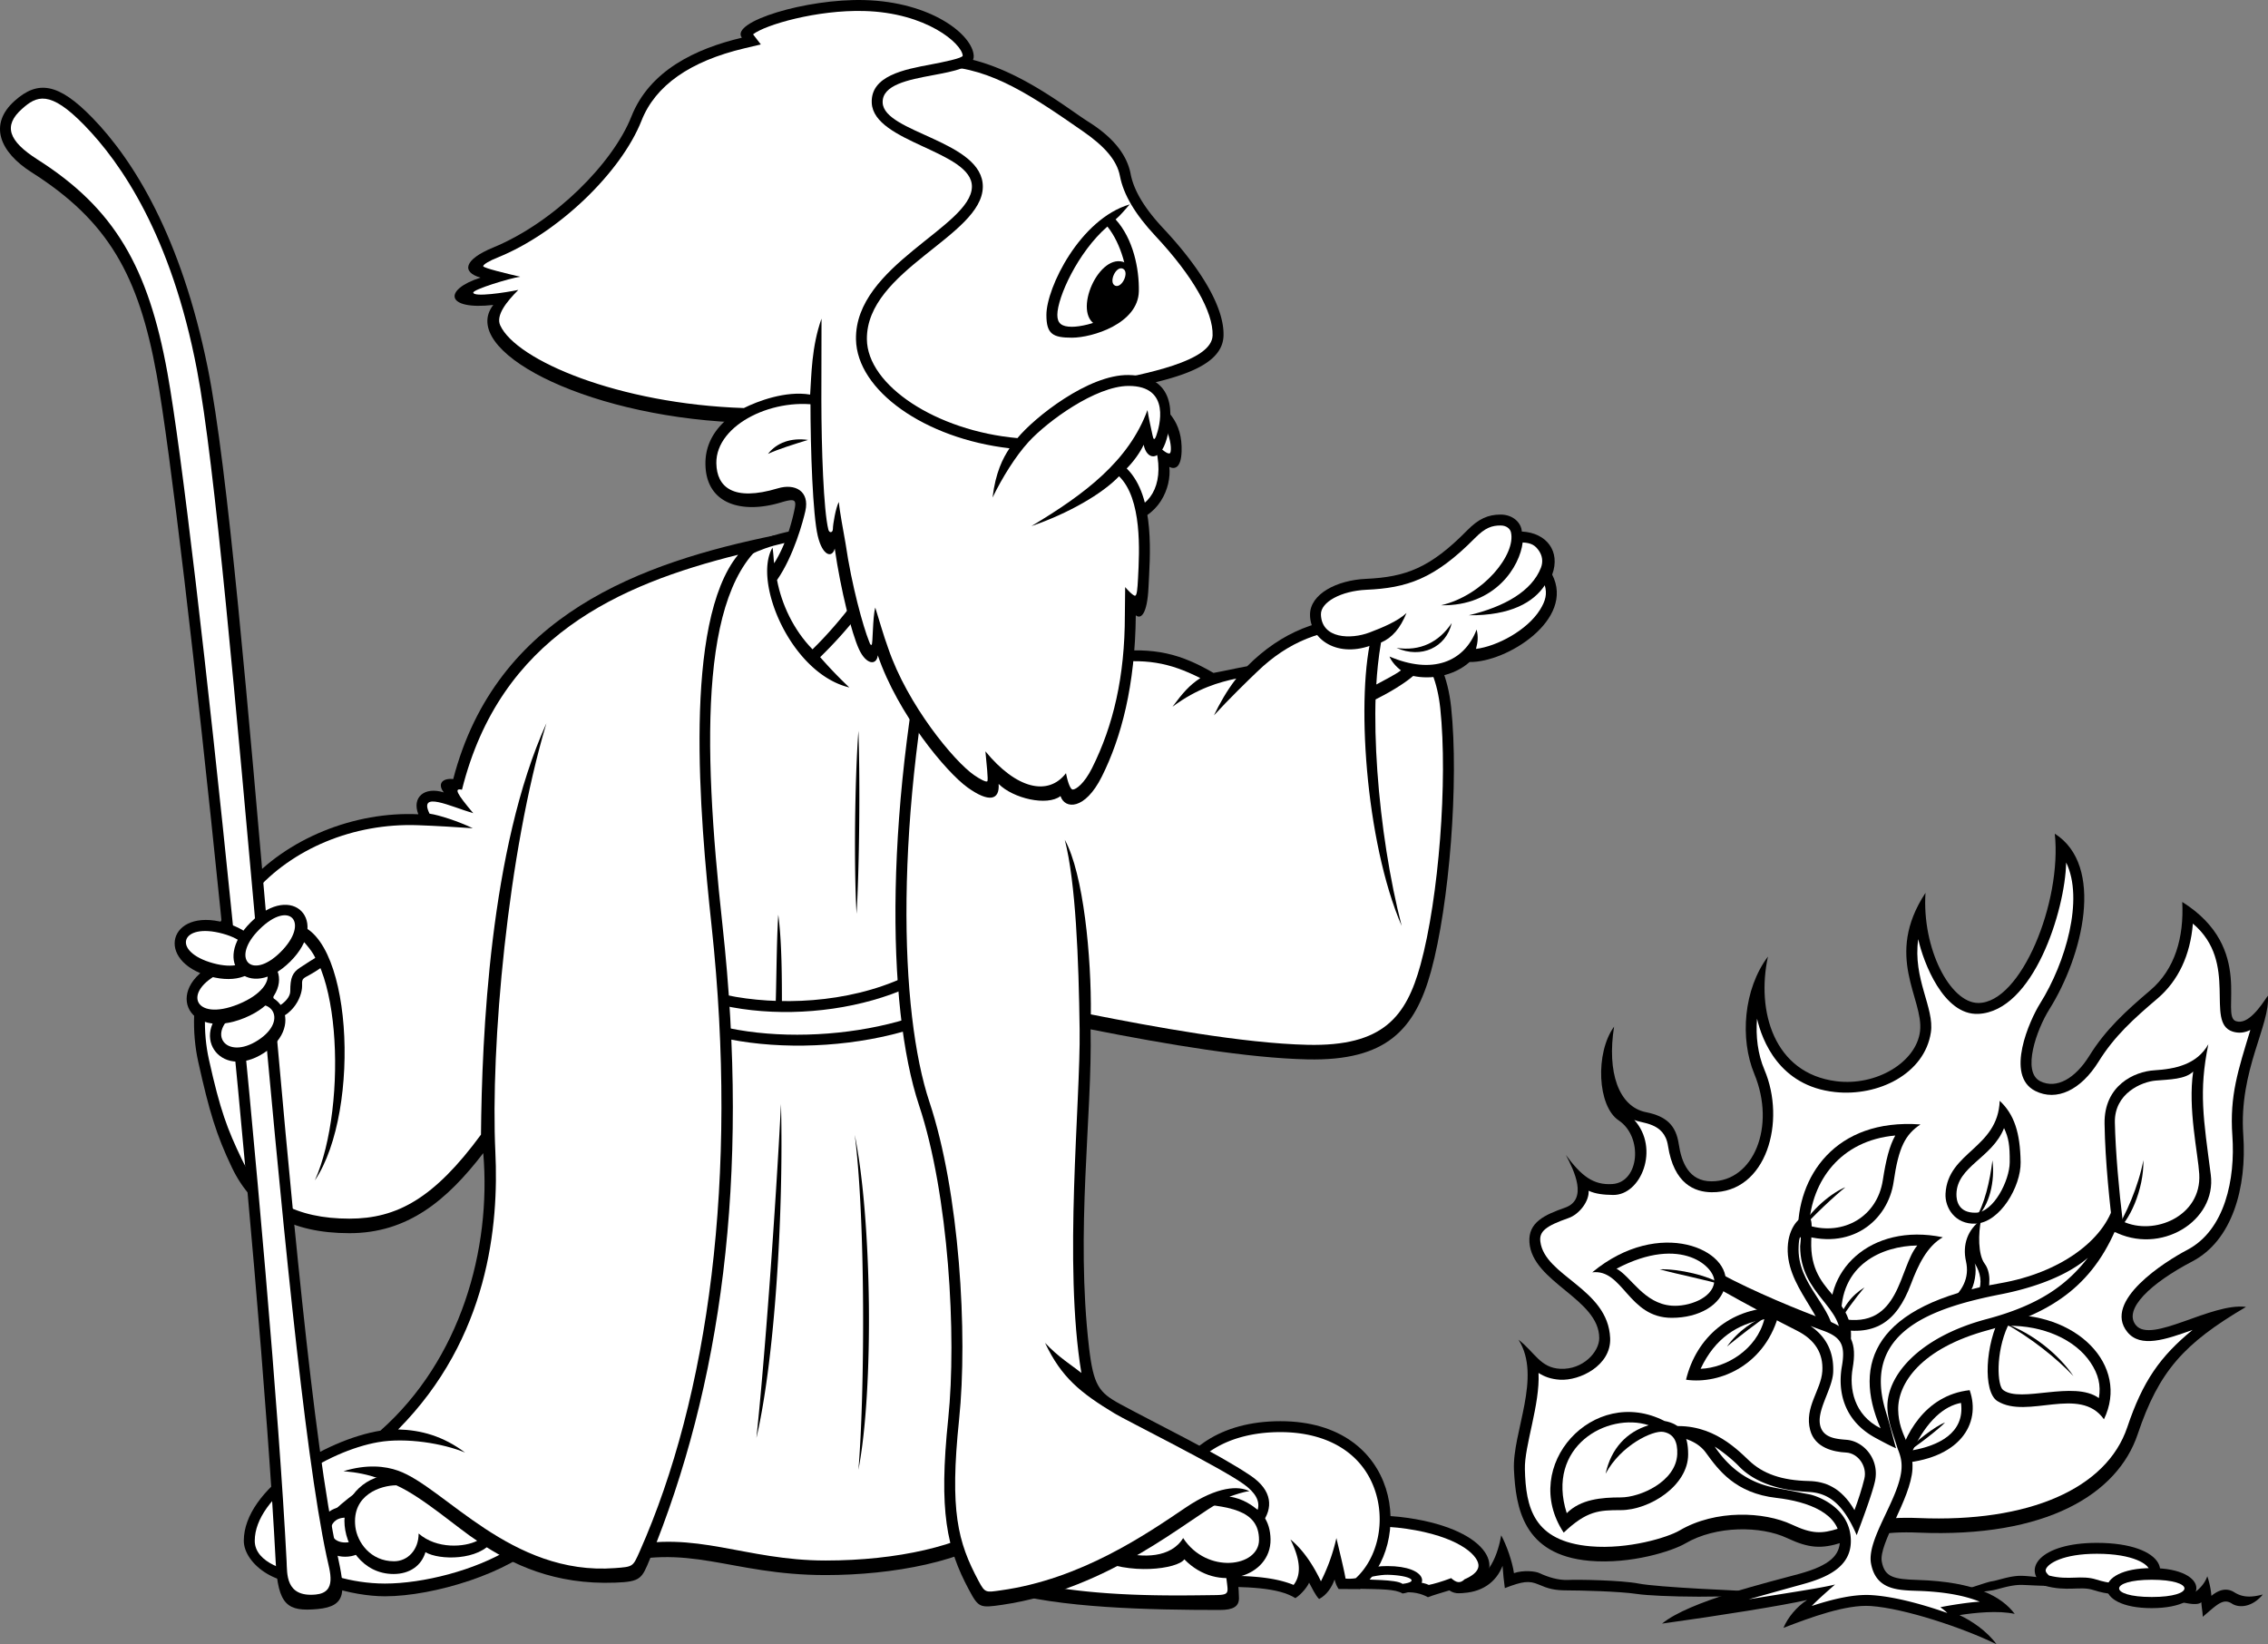 <svg xmlns="http://www.w3.org/2000/svg" width="288.179" height="208.9"><rect width="100%" height="100%" fill="#808080" stroke="none"/><path d="M172.697 201.31c-9.09-3.234-5.863-10.214 6.227-8.452 10.586 1.542 12.804 6.968 7.707 9.066-.692.637-1.727.656-2.477.137-.926.289-1.969.578-2.719.867-.812-.461-1.968-.75-3.242-.578-.922-.637-2.66-1.04-5.496-1.04"/><path fill="#fff" d="M172.959 199.924c-3.117-1.156-4.297-2.68-4.063-3.629.348-1.402 3.625-2.969 9.825-2.062 6.406.933 8.972 3.23 9.132 4.546.122.98-1.183 1.63-1.75 1.864-.578.578-1.082.433-1.718-.14-1.215.46-2.258.75-2.836.862-.867-.402-2.082-.402-3.067-.402-1.097-.695-3.152-1.04-5.523-1.04"/><path d="M185.428 202.408c2.832 0 4.683-1.386 5.492-3.468.058.867.176 2.082.289 2.832 2.258-.868 3.066-.98 4.281-.461 1.215.52 1.969.75 3.645.75s6.652.117 8.91.46c2.254.348 12.723.637 17.41-.23-4.687-.172-14.867-.633-17.238-1.098-2.235-.433-7.75-.52-8.965-.46-1.215.058-2.547-.348-3.645-.868-.515-.246-2.023-.406-3.238 0-.215-1.488-.937-3.539-1.621-4.8-.348 2.023-1.445 5.84-4.57 5.957l-.75 1.386m-12.766-.55c-1.684-1.07-.426-2.887 3.633-2.887 5.14 0 5.781 2.789 1.926 3.488-.926-.578-2.782-.543-5.559-.601"/><path fill="#fff" d="M176.326 200.076c-.965-.023-2.894.387-2.855.54.039.156 3.933 0 4.742.617 2.2-.27 1.082-1.079-1.887-1.157"/><path d="M152.893 201.604c-8.958-6.235-5.579-21.04 9.796-21.04 15.32 0 17.036 15.641 10.118 21.329-1.215 0-2.075-.004-2.711-.004-.172-.23-.403-.696-.52-1.215-.348.984-.984 1.965-1.965 2.484-.465-.46-.926-1.445-1.273-2.082-.176.465-.926 1.446-1.738 1.969-2.137-1.332-5.868-1.5-11.707-1.441"/><path fill="#fff" d="M172.283 200.502c2.817-2.61 3.813-7.289 2.36-11.336-1.641-4.586-6-7.215-11.954-7.215-6.543 0-11.351 2.883-12.867 7.707-1.23 3.914.149 8.012 3.516 10.555 4.566-.059 8.2 0 11.031 1.152.637-.808 1.274-2.425-.402-5.777 1.504 1.21 2.832 3.121 3.875 5.316a23.717 23.717 0 0 0 1.965-5.492c.347 1.504.984 4.047 1.16 5.145.46.058 1.086.004 1.316-.055"/><path d="M263.486 201.166c-1.965.52-4.715.258-6.508.2-1.503-.048-3.062.577-3.875.695-.808.117-3.5.55-5.984.55 2.371-.464 5.176-1.59 5.984-1.707.813-.113 2.372-.75 3.875-.691 1.504.055 4.543.488 6.508.953m12.582 2.109c2.254-.171 3.875-1.503 4.399-3.007a10.3 10.3 0 0 1 .52 2.488c.984-.813 1.964-1.043 2.89-.465.926.578 1.91.754 3.644.29-1.273 1.562-2.957 1.788-3.933 1.155-1.156-.75-1.965.235-3.703 1.68 0-.578-.172-1.39-.172-1.851-.52.46-1.852.171-3.645-.29"/><path d="M271.213 202.354c5.562-1.692 4.023-6.332-4.781-6.332-7.258 0-9.582 3.39-6.68 5.433 2.894.809 4.574.031 6.195.547 1.883.602 3.356.7 5.266.352"/><path fill="#fff" d="M273.08 199.436c-.094-.637-1.898-2.028-6.648-2.028-4.266 0-6.243 1.227-6.489 2-.086.278.192.578.426.77 1.285.324 2.281.297 3.246.262.93-.032 1.805-.06 2.754.242 1.64.52 2.875.61 4.516.32 1.597-.504 2.246-1.215 2.195-1.566"/><path d="M273.393 199.229c-7.543 0-7.622 5.086 0 5.086 7.62 0 7.543-5.086 0-5.086"/><path fill="#fff" d="M273.412 200.71c-5.508 0-5.566 2.19 0 2.19s5.508-2.19 0-2.19"/><path d="M192.947 170.21c3.008 4.737-.812 11.792-.578 16.53.23 4.743 1.137 10.828 9.602 11.563 5.32.465 10.586-1.278 12.148-2.195 3.93-2.313 9.645-2.254 12.953-.696 2.805 1.32 4.399 1.387 6.942.578 2.546-.808 5.437-1.453 9.718-1.27 16.313.692 25.344-4.929 27.883-12.487 2.703-8.051 5.899-11.563 13.766-16.188-4.395-.578-12.031 4.738-13.996 2.313-1.63-2.012 1.894-5.336 7.172-8.094 5.09-2.66 6.949-9.38 6.48-16.07-.582-8.211 3.469-13.993 3.121-17.692-.926 1.387-2.52 3.746-4.05 3.238-2.083-.695 2.546-9.25-6.825-15.148.23 4.508-.926 8.555-4.05 11.215-3.122 2.66-5.669 4.972-7.75 8.324-1.782 2.871-4.165 4.277-6.247 3.238-2.363-1.18-.457-6.562 1.157-9.133 4.28-6.82 7.058-18.27.695-22.316.926 8.672-4.281 21.508-9.719 21.508-3.586 0-7.172-6.938-6.71-13.992-5.321 8.093-.208 13.441-.692 17.574-.465 3.933-5.543 7.004-10.645 6.36-7.922-.997-10.183-8.903-8.68-15.84-3.12 4.163-3.582 10.453-1.734 14.913 2.777 6.707-.113 13.645-5.437 13.645-2.891 0-3.817-2.43-4.164-4.738-.348-2.317-1.497-3.516-4.164-4.047-3.473-.695-4.977-5.09-4.051-10.871-2.43 3.351-2.117 10.113.578 11.91 3.125 2.082 2.656 7.875-.809 8.094-2.43.152-3.933-1.04-5.898-3.7 1.039 1.965 2.851 5.664-.117 6.704-2.57.902-4.684 1.855-4.512 4.394.348 5.09 8.871 7.172 8.871 12.18 0 1.734-2.047 4.023-4.937 3.894-2.547-.117-3.239-2.082-5.32-3.699"/><path fill="#fff" d="M283.67 131.057c-3.563-1.164.871-8.735-5.035-13.711-.328 4.012-1.856 7.265-4.5 9.52-3.012 2.562-5.473 4.777-7.473 8-2.27 3.656-5.355 5.093-8.047 3.745-3.918-1.957-.683-9.062.602-11.113 3.258-5.191 5.59-13.265 3.316-17.91-.133 6.11-4.172 18.906-11.164 19.227-4.406.199-6.976-6.516-7.633-9.5-.71 5.082 2.082 8.73 1.606 11.859-.793 5.23-6.653 8.172-12.196 7.57-7.101-.765-9.257-6.605-9.894-9.32-.18 2.234.101 4.52.941 6.492 2.778 6.52.301 15.637-6.722 15.559-2.121-.024-4.786-1.028-5.536-5.922-.464-3.024-3.437-2.797-4.285-3.274 3.293 3.653.852 9.61-2.703 9.54-1.183-.02-2.187-.118-3.094-.532.102 1.281-1.144 2.973-2.546 3.465-2.871 1.004-3.75 1.684-3.586 2.988.554 4.426 8.609 5.961 8.87 12.274.145 3.457-3.847 5.437-6.386 5.281-1.129-.07-1.996-.395-2.715-.863.2 4.043-1.812 9.258-1.734 12.242.117 4.844 1.074 9.152 8.336 9.785 4.804.418 9.82-1.129 11.32-2.012 4.578-2.691 10.762-2.394 14.254-.754 2.578 1.215 3.797 1.192 5.93.512 2.425-.77 5.535-1.531 10.195-1.336 13.973.594 23.879-3.719 26.508-11.543 1.96-5.836 4.164-8.984 8.293-12.36-3.406 1.22-6.617 2.337-8.29.263-3.163-3.926 4.81-8.961 7.61-10.426 4.82-2.52 6.125-9.035 5.738-14.512-.359-5.121.735-8.308 2.285-13.433-.69.343-1.449.464-2.265.199"/><path d="M251.717 155.002c-1.68 1.215-2.395 3.113-1.91 5.262.453 2.015-.348 3.816-2.489 5.433l4.977-.52c.691-1.91.637-3.609-.117-4.624-.864-1.164-.809-3.875-.461-5.55"/><path fill="#fff" d="M250.271 164.193c.579-.632.98-2.832.633-3.699.754 1.156.985 2.543.465 3.645l-1.098.054"/><path d="M254.088 139.858c-.23 6.07-6.594 6.472-6.883 11.792-.098 1.79 1.215 3.93 3.816 3.817 3.122-.14 5.774-4.742 5.727-7.809-.059-3.754-.809-6.066-2.66-7.8"/><path fill="#fff" d="M254.639 143.326c-1.5 3.805-5.993 4.852-6.047 8.387-.012.695.16 2.402 2.437 2.363 2.282-.03 4.313-4.093 4.332-6.398.016-2.18-.133-3.09-.722-4.352"/><path d="M251.021 154.772c1.793-1.504 2.489-4.797 2.141-7.344-.289 2.547-1.039 5.726-2.14 7.344m-7.001-11.911c-10.93-.808-15.734 6.766-15.558 13.875 6.71 2.372 11.441-1.687 12.148-6.59.637-4.44 1.5-6.011 3.41-7.285"/><path fill="#fff" d="M229.865 155.717c4.363 1.293 8.653-1.11 9.371-5.77.399-2.578.836-4.347 1.582-5.68-7.011.63-10.629 5.817-10.953 11.45"/><path d="M234.478 150.842c-1.503.578-4.511 2.773-6.015 5.836 1.793-2.137 4.86-4.914 6.015-5.836m12.379 6.355c-9.254-1.906-15.558 4.453-14.054 11.508 5.379 1.27 8.18-.71 10.004-5.55.902-2.383 2.027-4.801 4.05-5.958"/><path fill="#fff" d="M243.62 158.24c-4.458.059-9.95 2.43-9.661 9.309 7.52 1.387 7.289-6.477 9.66-9.309"/><path d="M236.908 163.56c-1.562.981-2.777 2.368-3.644 5.087 1.097-1.852 2.605-3.875 3.644-5.086"/><path d="M229.756 154.56c-.817-.32-2.317 1.06-2.567 3.43-.578 5.493 5.188 9.309 4.57 13.239l3.009 1.175c2.16-7.707-4.512-7.18-4.63-14.117-.027-1.617.32-3.449-.382-3.726"/><path fill="#fff" d="M228.771 157.182c-.152 0-.21.691-.23 1.117-.273 5.047 4.55 7.629 4.586 11.984l.621.192c.809-4.39-5.016-5.895-5.016-12.137 0-.234.157-1.156.04-1.156"/><path d="M254.26 167.084c-2.024 3.645-2.332 9.766-.461 10.926 3.816 2.371 10.469-2.024 13.535 2.312 3.297-6.82-3.473-13.816-13.074-13.238"/><path fill="#fff" d="M265.623 173.1c-1.96-2.93-6.027-4.711-10.492-4.657-1.602 3.48-1.344 7.665-.602 8.16 2.242 1.704 8.957-1.273 12.16 1.024.286-1.637-.07-3.047-1.066-4.527"/><path d="M254.725 168.127c3.586 1.27 6.882 3.988 8.734 6.707-2.14-2.258-5.379-4.86-8.734-6.707m-4.454 8.496c-5.785.637-8.39 5.899-9.14 9.309 7.867-.461 10.644-5.032 9.14-9.309"/><path fill="#fff" d="M249.17 178.24c-2.14.407-4.281 2.2-6.129 6.016 3.18-.578 6.648-2.14 6.129-6.016"/><path d="M247.146 180.729c-1.156.406-3.933 2.484-5.324 4.105 1.68-1.043 4.63-3.355 5.324-4.105m-21.808-14.571c-5.38.117-9.774 3.645-11.106 9.137 4.395.637 10.239-1.969 11.86-8.613l-.754-.524"/><path fill="#fff" d="M224.182 167.604c-3.414.636-6.246 2.37-8.098 6.304 3.238-.117 7.113-2.43 8.098-6.304"/><path d="M224.877 166.97c-2.027.75-4.05 2.138-5.438 4.102 1.618-1.328 3.7-2.945 5.438-4.101"/><path d="M238.951 181.463c-3.414-1.7-3.992-5.086-3.547-7.633.54-3.086-.078-4.933-3.316-6.09-3.238-1.156-9.41-3.699-13.496-5.933l-.617 1.695c4.242 2.387 8.02 4.39 10.332 5.55 2.316 1.157 3.386 2.9 3.242 5.165-.156 2.406-2.313 4.574-1.543 7.476.601 2.278 3.008 2.774 4.55 2.852 1.54.074 2.72 1.754 2.333 3.332-.305 1.258-.793 2.758-1.254 3.988-1.696-2.925-3.782-3.652-5.785-3.699-3.47-.074-5.86-.926-7.633-2.621-1.778-1.695-5.324-5.238-11.031-4.16l.23 1.078c2.703-.078 4.453.883 5.324 2.082 1.617 2.234 3.754 5.164 8.965 5.762 4.156.476 8.078 2.02 8.078 5.414 0 1.851-1.234 3.16-5.164 4.238-3.937 1.082-13.965 3.469-17.433 6.32 7.25-1 15.425-2.308 18.433-3.004-1.312.848-2.469 2.235-3.008 3.547 3.395-1.312 7.95-3 11.106-2.777 4.32.309 11.722 2.777 15.965 4.855-1.235-1.695-3.18-2.984-4.704-3.699 1.926-.308 4.938-.617 7.02-.152-1.621-2.16-4.937-4.086-12.344-4.316-3.008-.094-4.172-.34-4.547-2.313-.437-2.3 3.672-7.93 3.895-11.777.172-3.004-1.738-4.18-1.813-7.496-.078-3.313 2.813-7.848 11.493-10.172 8.207-2.203 13.648-5.86 16.734-14.262l-.77-1.852c-1.234 4.704-6.89 8.856-14.5 10.176-15.964 2.778-18.8 10.156-15.195 18.426"/><path fill="#fff" d="M235.174 195.72c.047 3.419-3.13 4.74-6.192 5.579-1.757.48-5.418 1.512-6.804 1.898 4.933-.808 9.41-1.464 10.988-1.886-.809.73-2.074 1.804-2.961 2.73 2.707-.89 5.402-1.523 7.61-1.379 3.55.23 7.73 1.613 9.62 2.27-.269-.27-.578-.5-.886-.73.887-.196 3.738-.66 5.012-.7-1.993-.816-4.649-1.281-7.95-1.383-2.578-.082-5.238-.168-5.867-3.441-.61-3.156 3.656-8.352 3.871-12.113.055-.965-.16-1.688-.476-2.47-.657-2.042-1.176-3.366-1.301-4.91-.348-4.238 3.894-9.285 12.61-11.597 6.929-1.84 10.296-4.512 12.843-7.785-3.164 2.734-8.11 4.058-10.992 4.625-8.828 1.73-17.778 4.777-14.692 14.875.707 2.312 1.079 3.969 1.313 4.703-.734-.309-1.567-.754-2.586-1.305-4.137-2.226-4.84-6.008-4.297-9.11.469-2.687-.07-3.706-2.418-4.542a151.06 151.06 0 0 1-1.578-.586c2.555 1.738 2.953 4.082 2.89 5.84-.074 2.219-2.277 5.035-1.585 7.035.472 1.355 1.988 1.488 3.277 1.59 2.2.172 4.234 2.496 3.613 5.281-.37 1.672-1.8 5.445-2.32 6.832-1.773-4.137-3.695-5.363-6.098-5.488-2.254-.113-6.332-.613-8.875-3.274-.765-.8-2.14-1.91-3.066-2.488 2.371 3.527 5.262 4.8 7.809 5.262 2.546.465 3.296.637 4.222.808.926.176 5.207 1.641 5.266 5.86"/><path d="M219.209 163.346c.988-4.531-8.332-8.785-16.895-1.696 3.938-.46 4.555 5.782 10.106 5.782 3.473 0 6.246-1.617 6.789-4.086"/><path fill="#fff" d="M205.4 161.19c1.852 1 3.473 4.437 7.02 4.699 2.082.156 5.168-.922 5.398-3.004.2-1.79-4.086-6.09-12.418-1.695"/><path d="M218.9 163.268c-1.773-1.23-5.632-2.078-8.023-2.004 2.16.617 6.172 1.39 8.023 2.004m-7.406 17.269c-9.023-4.625-18.433 5.703-12.805 14.184 2.934-2.778 4.477-2.856 7.25-2.856 3.625 0 8.563-3.082 8.563-7.09 0-2.62-.926-3.855-3.008-4.238"/><path fill="#fff" d="M209.49 181.076c-5.246-1.695-13.113 2.696-10.414 11.176 1.774-1.773 4.399-2.004 6.863-2.004 2.47 0 7.008-2.004 7.176-5.473.074-1.617-.465-2.62-1.773-2.851-1.313-.23-5.403 1.695-7.328 5.316.695-3.234 2.699-5.316 5.476-6.164"/><path d="M280.6 132.67c-1.465 2.621-4.32 3.156-6.864 3.313-2.547.156-6.402 1.925-6.324 6.785.074 4.855.691 10.402 1.078 13.64 6.016 3.16 13.188-1.28 12.418-7.168-.926-7.09-1.543-10.558-.308-16.57"/><path fill="#fff" d="M278.674 136.139c-1.004 1-3.012 1-4.785 1.152-1.774.156-5.243 1.621-5.168 5.32.078 3.7.543 8.864 1.004 12.567 3.972 1.867 10.035-.645 9.718-6.016-.156-2.62-1.465-8.324-.77-13.023"/><path d="M268.646 156.639c1.926-1.309 3.778-5.547 3.7-9.246-.618 3.312-2.235 7.011-3.7 9.246M68.81 195.76c-3.933 4.047-13.652 7.05-19.898 7.05-4.281 0-10.41-1.824-10.527-3.929-.117-2.082 2.199-3.352 4.972-3.93 6.364-.465 17.586-.23 25.453.809"/><path fill="#fff" d="M40.236 198.772c.024.972 4.348 2.421 8.676 2.421 4.809 0 11.465-1.668 15.918-4.433-7.5-.719-16-.809-21.273-.434-1.875.403-3.352 1.25-3.32 2.446"/><path d="M156.85 197.03c.347 2.546.578 4.972.578 6.015 0 1.04-.692 1.504-2.43 1.504-8.79 0-20.594-.234-27.648-2.43l12.496-6.82 17.004 1.73"/><path fill="#fff" d="M155.58 198.264c.074 1.156.305 2.547.383 3.394.078.848-.152.98-1.543 1-5.707.078-14.574.23-22.598-1.386l8.254-4.547a677.71 677.71 0 0 0 15.504 1.539"/><path d="M150.334 189.71c6.633-.079 11.031 1.233 11.105 5.858.079 4.778-6.71 6.938-10.953 2.543-.847 1.235-7.015 2.082-11.414-.152l11.262-8.25"/><path fill="#fff" d="M150.72 190.943c5.4.383 9.255.848 9.255 4.7 0 3.468-6.633 4.394-9.641-.23-1.543 2.546-5.168 2.546-7.945 1.773l8.332-6.243"/><path d="M104.752 67.072c-10.488 0-19.59 7.246-19.59 18.809 0 11.559.617 92.652-8.176 113.152 10.645-3.234 15.578 1.082 27.918 1.082 8.485 0 17.895-1.695 23.14-5.707-.847-35.53-3.472-95.656-4.628-108.375-1.156-12.718-7.094-18.96-18.664-18.96"/><path fill="#fff" d="M86.553 86.967c.215 56.48-2.418 94.598-7.34 109.598 9.21-2.22 15.36 1.699 25.691 1.699 9.137 0 17.176-1.864 21.735-5.012-.899-36.922-3.496-94.91-4.606-107.094-1.097-12.074-6.59-17.855-17.281-17.699-15.797.23-18.227 11.856-18.2 18.508"/><path d="M84.853 123.342c6.168 5.242 29.926 6.937 39.333-6.785l.617 9.715c-9.563 7.55-29.922 8.632-39.95 3.082v-6.012"/><path fill="#fff" d="M86.24 125.881v2.633c9.899 4.926 28.324 3.492 37.133-2.903l-.348-5.46c-7.695 8.59-25.882 10.824-36.785 5.73"/><path d="M109.072 92.854c-.465 6.359-.578 17.343-.234 23.242.348-5.781.465-16.649.234-23.242m-9.719 34.918c0-3.239 0-8.094-.464-11.559-.23 3.582-.23 9.133-.344 11.676l.808-.117m-.117 12.488c.348 13.992-.808 32.492-3.125 42.433 1.043-9.828 2.434-28.906 3.125-42.433m9.371 3.933c2.2 10.868 2.43 32.372.465 42.547.809-9.597.926-31.68-.465-42.547M119.83 7.06c-9.25-.269-17.277 5.333-17.816 12.258-.696 8.903-.23 20.813 1.043 30.758-4.63-.582-13.422 2.196-13.422 8.785 0 5.204 4.629 6.477 9.601 4.973 1.75-.527 1.969-.348 1.735.809-.23 1.156-.98 4.375-2.602 6.918-.078-.461-.059-.985-.21-1.985-2.548 4.317 2.35 15.996 9.757 17.766a55.56 55.56 0 0 1-3.703-3.852c3.469-3.39 6.555-7.168 10.101-13.18 11.57 2.774 25.297-7.632 26.34-20.468 7.29-1.387 14.66-2.762 14.809-7.168.117-3.469-2.66-8.324-7.637-13.645-2.012-2.148-3.703-4.507-4.164-6.933-.465-2.43-2.2-4.625-5.32-6.594-3.125-1.965-10.645-8.207-18.512-8.441"/><path fill="#fff" d="M104.639 51.6c-6.086-1.325-13.7 2.273-13.618 7.261.051 3.024 2.137 4.891 7.813 3.184 2.176-.656 4.062.34 3.5 2.871-.27 1.207-1.453 5.688-3.602 8.777.578 3.063 2.078 6.32 4.508 8.805 3.758-3.672 7.242-8.39 10.406-13.758 12.614 3.106 24.891-7.632 25.79-20.05 6.3-1.2 14.53-2.793 14.64-6.063.098-2.996-2.547-7.605-7.266-12.648-2.585-2.766-4.062-5.262-4.511-7.625-.39-2.051-2.051-3.84-4.7-5.676-6.324-4.387-11.648-8.047-17.808-8.227-8.402-.25-15.91 4.778-16.395 10.977-.668 8.582-.062 21.96 1.243 32.172"/><path d="M143.545 25.967c-6.305 1.851-10.586 10.578-10.586 14.047 0 2.43.812 2.89 3.242 2.89 2.602 0 8.418-1.793 8.504-5.894.055-2.832-.695-6.649-2.953-9.133.637-.523 1.215-1.273 1.793-1.91"/><path fill="#fff" d="M134.35 40.014c0 1.054.523 1.504 1.851 1.504 2.098 0 7.055-1.543 7.113-4.535.051-2.477-.828-6-2.605-8.2-3.766 3.27-6.36 9.016-6.36 11.23"/><path d="M142.978 33.373c-3.293-1.512-6.816 6.477-3.644 7.934 3.176 1.457 6.898-6.442 3.644-7.934"/><path fill="#fff" d="M142.678 34.139c-.895-.41-1.852 1.758-.992 2.152.863.395 1.87-1.746.992-2.152"/><path d="M144.818 50.018c3.645 1.445 5.438 3.757 5.32 7.34-.066 2.085-.867 2.312-1.558 1.964.29 2.606-1.332 6.594-5.555 7.114-3.586-4.797-2.949-12.72 1.793-16.418"/><path fill="#fff" d="M145.049 51.576c-1.965 1.852-4.625 7.746-1.446 13.239 2.66-.633 4.57-3.582 3.067-8.497.695.461 1.562 1.446 1.969 1.274.402-.176.113-4.57-3.59-6.016"/><path d="M102.67 55.893c-2.16-.305-3.973.347-5.09 1.773 1.348-.617 3.316-1.23 5.09-1.773m-4.125 12.101c-17.008 3.473-35.52 10.063-40.957 30.989-1.387-.153-2.043.617-1.195 1.695-2.47-.77-4.086.617-3.239 2.777-8.058-.387-16.738 3.043-21.941 9.055-5.207 6.012-7.758 14.598-6.016 22.433 1.387 6.243 2.29 9.258 4.278 13.41 2.664 5.551 7.523 8.325 14.925 8.325 7.403 0 12.38-4.16 17.004-10.172 1.043 12.254-2.89 26.246-13.07 35.262-7.059 1.156-17.356 7.402-17.356 13.992 0 2.89 4.399 6.476 9.95 5.086-3.93-1.848 1.62-8.672 8.793-12.371 6.828 2.312 13.074 13.183 28.46 12.601 3.239-.117 3.368-.5 4.399-3.004 8.984-21.89 12.77-48.277 9.215-80.59-2.574-23.398-2.969-44.09 6.75-49.488"/><path fill="#fff" d="M81.28 197.115c-.876 1.973-.837 1.938-3.15 2.114-13.202 1.007-21.663-10.286-27.538-12.375-1.66-.594-3.992-.844-6.946.062 1.778.152 3.02.426 4.41.887-5.124 2.93-10.59 8.144-9.718 11.957-1.63-.031-5.969-1.125-5.969-4 0-5.637 9.168-11.399 15.691-12.531 3.551-.618 8.254.16 11.032 1.316-2.813-2.102-5.59-2.855-8.504-2.934 11.535-11.617 12.793-26.035 12.355-35.222-.633-13.399 1.551-38 6.485-54.496-7.211 15.953-8.196 39.89-8.313 52.261-5.96 8.114-10.683 10.676-16.715 10.676-6.77 0-11.238-2.465-13.672-7.539-1.847-3.851-2.746-6.207-4.175-12.648-1.598-7.18.59-15.313 5.707-21.223 4.836-5.586 12.656-8.871 20.828-8.578 2.195.074 5.426.27 6.988.387-1.793-.868-4.281-1.68-5.496-1.852-1.445-2.95 2.605-.926 5.555-.059-2.14-2.543-2.473-3.214-1.434-2.984 4.852-19.43 19.93-26.07 35.086-29.855-7.02 8.574-4.883 33.156-3.371 47.156 3.445 31.976-.41 59.812-9.137 79.48"/><path d="M43.861 191.424c-4.281 0-4.36 6.36 0 6.36s4.434-6.36 0-6.36"/><path fill="#fff" d="M43.87 192.822c-2.435 0-2.477 3.153 0 3.153 2.476 0 2.519-3.153 0-3.153"/><path d="M50.299 187.318c-3.758-.058-6.535 2.72-6.535 5.899 0 3.18 2.316 6.762 6.246 6.762 2.027 0 3.531-1.04 4.05-2.774 1.735 1.04 6.825 1.098 8.563-1.445-2.777-1.906-8.969-6.59-12.324-8.442"/><path fill="#fff" d="M50.357 188.71c-1.91 0-5.687 1.16-5.207 5.257.235 1.965 1.91 4.394 4.918 4.394 1.735 0 3.125-1.445 3.125-3.527 2.313 2.024 5.871 1.734 7.434.926-2.344-1.504-6.914-5.55-10.27-7.05"/><path d="M36.303 118.639c7.054.46 7.98 21.851 3.703 31.336 6.015-8.907 4.742-32.492-3.008-32.61l-.695 1.274"/><path d="M41.51 122.338c-.813.809-2.14 1.504-2.664 1.793-.52.289-.461.52-.461 1.156 0 1.387-1.274 4.508-5.325 4.625l-2.832-7.746c1.852-.984 6.594-3.41 7.633-3.988 1.45.52 3.125 2.484 3.649 4.16"/><path fill="#fff" d="M38.385 119.447c-1.563.813-4.453 2.43-6.364 3.297l1.91 5.551c1.329-.059 2.95-1.266 2.95-2.371 0-1.734.289-2.371 1.273-3.008.98-.637 1.504-.98 1.906-1.215-.289-.691-1.214-1.847-1.675-2.254"/><path d="M1.865 12.807c-3.344 2.988-1.93 6.5 2.16 9.093 9.72 6.168 13.602 13.07 15.887 25.747 3.395 18.808 13.113 111.77 15.117 150.773.285 5.563 1.504 6.36 5.32 6.012 3.82-.348 3.512-2.332 2.508-6.977-6.172-28.52-11.375-125.605-16.464-150.734-3.375-16.645-9.41-26.363-14.657-31.758-4.332-4.457-6.941-4.777-9.87-2.156"/><path fill="#fff" d="M41.502 197.748C35.744 170.834 29.568 70.76 25.029 46.998 21.76 29.873 15.35 20.67 10.74 15.932c-4.441-4.57-6.094-3.746-7.949-2.094-2.39 2.129-1.75 4.059 1.977 6.43 9.75 6.195 14.074 13.629 16.511 27.132 3.551 19.688 13.196 113.231 15.137 150.95.082 1.578-.172 4.605 3.695 4.238 2.754-.262 1.805-2.895 1.39-4.84"/><path d="M29.416 127.424c-5.723 3.691-1.555 10.016 4.11 6.363 5.663-3.656 1.667-10.09-4.11-6.363"/><path fill="#fff" d="M30.174 128.557c-4.125 2.664-1.469 6.242 2.613 3.605 4.086-2.637 1.55-6.293-2.613-3.605"/><path d="M28.103 122.068c-7.566 3.098-4.539 10.332 2.957 7.266 7.493-3.066 4.684-10.39-2.957-7.266"/><path fill="#fff" d="M28.768 123.268c-5.872 2.402-4.274 6.687 1.542 4.308 5.817-2.379 4.387-6.734-1.542-4.308"/><path d="M28.537 117.225c-7.117-1.95-8.934 4.89-1.887 6.82 7.051 1.93 9.075-4.855 1.887-6.82"/><path fill="#fff" d="M28.295 118.62c-5.387-1.473-6.543 2.296-1.211 3.757 5.133 1.402 6.453-2.32 1.21-3.758"/><path d="M31.893 117.147c-5.25 5.187-.23 10.18 4.964 5.043 5.196-5.137.332-10.278-4.964-5.043"/><path fill="#fff" d="M32.982 118.057c-3.746 3.699-1.054 6.586 2.649 2.922 3.781-3.739 1.21-6.743-2.649-2.922"/><path d="M118.943 73.084c-6.632 29.137-6.343 54.82-2.16 67.367 3.75 11.25 4.79 29.309 3.703 39.778-1.234 11.87-.172 16.504 2.621 21.738 1.235 2.308 1.383 2.344 4.243 1.926 13.73-2.004 23.832-11.102 27.918-13.18 2.16.46 4.167 1.309 5.093 2.773 1.387-1.851 1.375-4.101-1.468-6.011-4.243-2.856-11.688-6.442-16.583-9.098-2.699-1.465-3.37-2.39-3.933-7.168-1.734-14.8.426-29.562.195-40.43 9.95 1.965 20.016 3.645 27.535 3.817 10.063.23 13.7-3.801 15.73-11.215 2.317-8.441 3.556-24.047 2.548-33.531-.809-7.633-5.09-11.45-10.875-11.45s-10.645 1.852-15.04 6.247c-1.312.23-2.968.617-4.28.847-4.012-2.312-7.329-3.39-13.497-2.62-3.855-2.93-16.043-8.556-21.75-9.79"/><path fill="#fff" d="M152.514 86.15c-4.004-2.007-6.95-2.535-12.157-1.882-3.336-2.535-14.382-7.809-20.37-9.493-6.505 29.438-5.665 53.91-1.887 65.239 3.8 11.394 4.898 29.469 3.765 40.355-1.207 11.617-.168 15.547 2.469 20.48.836 1.567.922 1.47 2.816 1.208 10.196-1.41 18.508-7.14 23.489-10.508 4.109-2.777 6.789-2.785 8.12-2.09-.753.059-1.85.461-2.546.691 1.793.235 3.008 1.215 3.59 1.676.343-1.152-.352-2.218-1.684-3.199-2.828-2.094-15.043-8.168-16.469-9.031-4.398-2.66-6.78-4.59-8.863-8.985 1.734 1.852 3.402 2.84 4.617 3.825-2.3-13.828-.097-34.368-.222-43.625-.118-9.02-.5-18.723-1.887-24.121 2.39 4.32 3.39 14.945 3.312 22.187 7.778 1.54 19.301 3.68 27.532 3.867 9.613.223 12.546-3.57 14.363-10.195 2.305-8.414 3.476-23.379 2.504-32.555-.7-6.578-4.07-10.203-9.496-10.203-5.457 0-9.832 1.754-13.739 5.52-1.097 1.039-3.73 3.613-5.523 5.578.695-1.446 1.621-3.121 2.836-4.68-2.14.461-4.918 1.211-8.102 3.582 1.332-1.793 2.141-2.719 3.532-3.64"/><path d="M174.396 80.33c-2.16 7.785-.925 26.594 3.704 37.309-3.008-11.602-4.434-28.485-2.391-37l-1.313-.309"/><path d="M190.67 65.377c-1.617 0-2.824.563-4.242 2.004-4.703 4.777-7.79 5.934-12.88 6.164-3.706.168-7.093 1.93-7.093 4.55 0 3.161 3.547 5.626 8.098 3.774-.309 1.621-.465 4.86-.465 7.324 2.469-1.156 4.394-2.39 5.476-3.312 2.16.46 5.09.074 7.172-1.773 4.707.074 13.422-5.399 10.489-11.102 1.082-2.93-.692-5.316-3.856-5.473-.078-1.156-1.156-2.156-2.7-2.156"/><path fill="#fff" d="M174.03 80.354c-2.387.906-6.075.82-6.188-2.258-.063-1.602 2.586-3.02 5.77-3.164 5.09-.23 8.62-1.313 13.808-6.578 1.308-1.332 2.18-1.59 3.25-1.59.789 0 1.219.449 1.316.863.653 2.773-3.457 8-8.875 9.273 6.903.133 10.016-4.957 10.364-7.98 1.148.055 1.628.398 2.097 1.102.38.574.531 1.328.219 2.12-1.156 2.95-4.582 4.93-9.152 6.028 5.343.059 8.254-1.691 9.644-3.809.317 1.079.117 1.946-.601 3.106-1.63 2.61-5.457 4.648-8.137 4.976.23-.886.308-1.535.078-2.46-1.578 4.164-5.668 5.742-11.066 3.43.23.616.91 1.37 1.453 1.753-.719.555-2.067 1.215-3.13 1.8.087-1.53.25-3.304.595-5.327 1.449-.637 2.43-1.793 3.242-3.758-1.098 1.043-3.063 1.855-4.688 2.473"/><path d="M177.443 82.315c3.125 1.406 6.305-.04 7.02-3.16-1.621 2.43-4.012 3.62-7.02 3.16M118.518 9.557c2.726-.512 5.28-.98 5.207-2.457-.133-2.692-5.399-6.86-13.883-7.09-7.403-.203-17.121 2.773-15.578 4.781-5.864 1.387-11.723 4.16-14.04 10.02-2.312 5.855-9.718 13.41-17.585 16.648-3.707 1.527-4.008 3.121-1.579 3.816-4.746 1.504-4.511 4.16 1.618 3.47-4.395 5.663 11.11 13.988 30.66 14.913 2.39-1.847 4.164-3.004 9.64-2.851 0 6.55.31 14.644.926 17.265.617 2.621 1.852 2.852 2.16 1.621.77 5.317 2.157 10.79 3.082 12.793.926 2.004 2.239 2.082 2.391.774 2.547 7.476 8.719 14.875 11.418 16.8 2.7 1.93 4.086 1.622 3.934-.46 1.847 1.851 6.168 2.851 7.863 1.543.543 1.695 3.105 1.808 5.246-2.47 2.469-4.933 4.242-11.562 4.32-20.503.618.54 1.465-.074 1.618-3.621.156-3.547.925-11.41-2.774-15.031.848-.848 1.695-2.004 2.156-3.008.387 1.93 2.082 2.234 2.934-.77.848-3.007 1.156-8.004-4.86-8.093-5.09-.079-11.956 5.394-14.113 8.015-10.336-.926-19.078-6.703-19.129-12.562-.078-8.79 14.649-13.106 14.73-19.348.079-5.86-12.585-6.863-12.726-10.715-.082-2.258 3.254-2.898 6.364-3.48"/><path fill="#fff" d="M104.365 50.807c.008 6.156.278 14.043.89 16.484.114.465.575.418.575-.105 0-.52.348-2.66.754-3.41.113 1.273.562 3.578.851 5.253.782 5.383 2.247 10.598 2.973 12.414.117.29.168.543.34.485.176-.059.117-3.469.465-4.738.402 1.27 1.062 3.597 1.64 5.16 2.461 7.226 8.383 14.375 10.907 16.12.754.52 1.508.919 1.68.802.175-.114-.114-2.372-.231-3.813 3.934 4.797 7.984 5.723 10.238 2.774.117.632.465 2.078.867 2.078.407 0 1.457-.754 2.442-2.72 2.703-5.398 4.172-11.628 4.172-19.433 0-1.039.039-2.879.039-3.57.23.29 1.043 1.152 1.273 1.098.23-.059.293-.914.36-2.192.187-3.531.53-10.105-2.41-12.984-2.083 2.195-6.395 4.71-11.137 6.332 6.824-4.086 12.36-8.27 14.75-14.742.117.867.52 2.601.636 3.175.114.579.243.723.477.086.367-1.011 1.984-6.359-3.543-6.328-4.156.028-10.254 4.465-12.684 7.117-1.656 1.813-3.34 4.524-4.574 7.067.387-3.2 1.309-4.992 2.156-6.262-10.777-1.242-19.394-7.34-19.507-13.844-.164-9.394 14.656-14.304 14.73-19.379.067-4.539-12.476-5.605-12.726-10.644-.168-3.469 4.132-4.266 7.554-4.906 1.328-.25 4.028-.785 4.004-1.114-.113-1.523-4.586-5.457-12.523-5.671-5.996-.165-12.586 1.753-14.117 2.964l.988 1.282-2.09.496c-6.91 1.636-11.309 4.722-13.066 9.18-2.614 6.613-10.641 14.34-18.348 17.421-.867.348-1.82.86-1.766 1.09.059.23 2.953.926 4.688 1.328-1.274.176-6.016 1.621-5.957 2.024.082.59 4.047 0 5.726-.348-1.504 1.504-2.879 3.227-2.3 4.5 2.02 4.434 15.027 9.984 30.957 10.508 1.738-.867 5.296-2.23 8.421-1.711.172-2.484.172-6.07 1.446-9.652 0 3.64-.024 6.972-.02 10.328m141.723 76.918c4.379 8.27-2.676 10.703 1.703 16.543-1.219-5.11 3.164-7.055-1.703-16.543m-22.383 24.57c4.137-6.57 3.652-11.434 1.707-16.785 3.402 3.648 3.648 12.164-1.707 16.785m41.602-7.543c-.243-9.73 14.597-14.594 14.109-24.812-.73 9.73-15.813 14.84-14.11 24.812m-18.246 45.734c6.083 0 21.165-1.214 24.086-13.867-4.625 11.192-18.976 13.137-24.086 13.867m-39.894-33.328c-2.191-4.379 5.105-8.027 2.676-12.89 3.89 6.566-3.653 10.703-2.676 12.89m17.027 25.543c-3.164-14.11-11.675 4.38-16.543-13.62 1.703 17.269 11.68 1.702 16.543 13.62m32.598-21.406c-2.918-8.27 7.055-7.297 2.191-18.977 6.813 10.461-3.406 10.22-2.191 18.977m-61.789 28.707c-.73-4.867.484-10.703 1.945-13.625-.242 3.895-1.945 10.461-1.945 13.625"/></svg>
